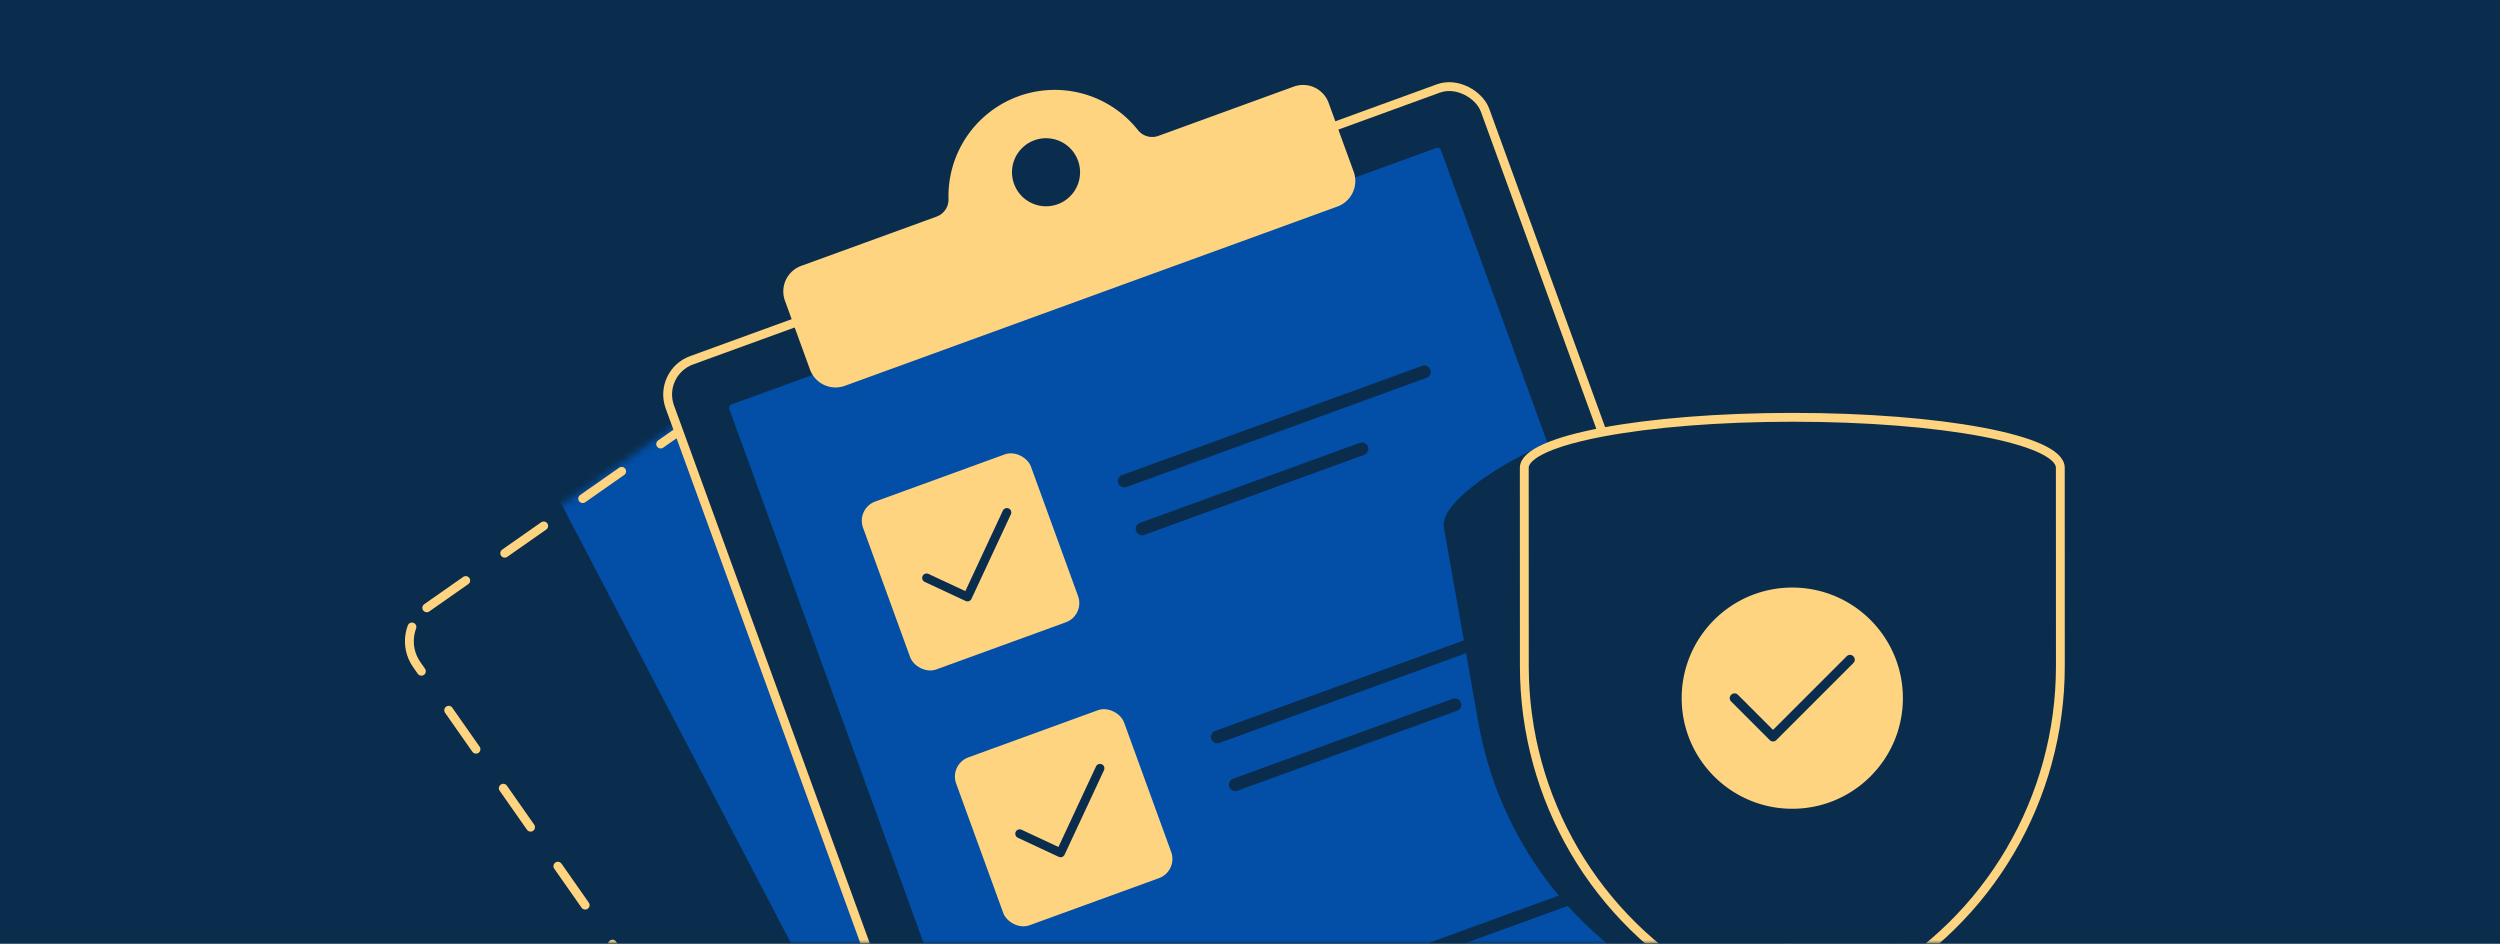 <svg width="363" height="137" fill="none" xmlns="http://www.w3.org/2000/svg"><path fill="#0A2D4D" d="M0 0h363v137H0z"/><path d="M0 4a4 4 0 0 1 4-4h355a4 4 0 0 1 4 4v133H0V4z" fill="#0A2D4D"/><mask id="a" mask-type="alpha" maskUnits="userSpaceOnUse" x="0" y="0" width="363" height="137"><path d="M0 4a4 4 0 0 1 4-4h355a4 4 0 0 1 4 4v133H0V4z" fill="#02346E"/></mask><g mask="url(#a)"><mask id="b" mask-type="alpha" maskUnits="userSpaceOnUse" x="57" y="17" width="189" height="194"><rect x="57.114" y="90.415" width="127.247" height="147.013" rx="5.921" transform="rotate(-35 57.114 90.415)" fill="#C4C4C4"/></mask><g mask="url(#b)"><path d="M79.556 69.445 207.587 3.457l67.154 137.687-120.276 61.048a4.935 4.935 0 0 1-6.607-2.113L79.556 69.444z" fill="#034EA6"/></g><rect x="57.114" y="91.651" width="92.707" height="145.778" rx="5.921" transform="rotate(-35 57.114 91.65)" stroke="#FFD480" stroke-width="1.283" stroke-linecap="round" stroke-dasharray="6.91 6.91"/><rect x="95.455" y="54.12" width="125.964" height="161.791" rx="5.28" transform="rotate(-20 95.455 54.12)" fill="#0A2D4D" stroke="#FFD480" stroke-width="1.283"/><path d="M105.886 59.369a.492.492 0 0 1 .294-.632l102.393-37.268a.494.494 0 0 1 .633.294l49.521 136.06a.493.493 0 0 1-.295.632l-102.393 37.268a.493.493 0 0 1-.632-.295L105.886 59.369z" fill="#034EA6"/><path fill-rule="evenodd" clip-rule="evenodd" d="M137.725 28.9a15.427 15.427 0 0 1 27.505-10.011 2.64 2.64 0 0 0 2.972.84l19.654-7.154a3.948 3.948 0 0 1 5.06 2.36l3.638 9.994a3.948 3.948 0 0 1-2.36 5.06L122.672 56.02a3.948 3.948 0 0 1-5.06-2.36l-3.637-9.994a3.947 3.947 0 0 1 2.359-5.06l19.655-7.153a2.64 2.64 0 0 0 1.736-2.554zm15.849.755a4.94 4.94 0 0 0 2.953-6.334 4.94 4.94 0 1 0-9.287 3.38 4.942 4.942 0 0 0 6.334 2.953z" fill="#FFD480"/><rect x="124.298" y="73.835" width="25.944" height="25.944" rx="2.961" transform="rotate(-20 124.298 73.835)" fill="#FFD480"/><path d="m134.539 83.912 5.938 2.768 5.722-12.271" stroke="#0A2D4D" stroke-width="1.283" stroke-linecap="round" stroke-linejoin="round"/><path fill-rule="evenodd" clip-rule="evenodd" d="M162.953 68.968a.927.927 0 1 0 .634 1.742l43.534-15.845a.927.927 0 1 0-.634-1.742l-43.534 15.845zm2.535 6.966a.927.927 0 0 0 .634 1.741l31.925-11.62a.927.927 0 1 0-.634-1.741l-31.925 11.62z" fill="#0A2D4D"/><rect x="137.819" y="110.984" width="25.944" height="25.944" rx="2.961" transform="rotate(-20 137.819 110.984)" fill="#FFD480"/><path d="m148.06 121.06 5.938 2.769 5.722-12.271" stroke="#0A2D4D" stroke-width="1.283" stroke-linecap="round" stroke-linejoin="round"/><path fill-rule="evenodd" clip-rule="evenodd" d="M176.474 106.117a.927.927 0 1 0 .634 1.741l43.534-15.845a.927.927 0 0 0-.634-1.74l-43.534 15.844zm2.535 6.965a.928.928 0 0 0 .634 1.742l31.925-11.62a.926.926 0 1 0-.634-1.741l-31.925 11.619zm10.986 30.184a.926.926 0 1 0 .634 1.741l43.534-15.845a.926.926 0 1 0-.634-1.741l-43.534 15.845zm2.535 6.965a.927.927 0 0 0 .634 1.742l31.925-11.62a.927.927 0 1 0-.634-1.741l-31.925 11.619z" fill="#0A2D4D"/><path d="M246.63 70.56c-8.079 1.428-15.384-8.518-21.291-5.861-9.588 4.312-15.495 9.278-15.055 11.768l5.013 28.372c3.336 18.881 16.602 34.517 34.684 40.791l10.283 4.138 10.476-8.554c14.941-12.108 24.537-31.036 21.201-49.917l-5.013-16.018c-.711-4.023-19.105-8.462-40.298-4.718z" fill="#0A2D4D"/><path d="M246.63 70.56c21.193-3.743 39.587.696 40.298 4.72l5.013 16.017c3.336 18.881-6.26 37.809-21.201 49.917l-10.476 8.554-10.283-4.138c-18.082-6.274-31.348-21.91-34.684-40.791l-5.013-28.372c-.44-2.49 5.467-7.456 15.055-11.768m21.291 5.862c-8.079 1.427-15.384-8.519-21.291-5.862m21.291 5.862-21.291-5.862" stroke="#0A2D4D" stroke-width="1.283" stroke-miterlimit="10" stroke-linecap="round" stroke-linejoin="round"/><path d="M260.291 60.593c-21.52.006-38.966 3.26-38.965 7.345l.008 28.812c.006 19.173 10.353 36.876 27.071 46.195l11.807 6.598 11.803-6.604c16.817-9.329 27.155-27.038 27.15-46.211l-.008-28.812c-.002-4.086-17.345-7.329-38.866-7.323z" fill="#0A2D4D" stroke="#FFD480" stroke-width="1.283" stroke-miterlimit="10" stroke-linecap="round" stroke-linejoin="round"/><path d="M260.239 85.313c-8.868 0-16.06 7.192-16.06 16.06 0 8.868 7.192 16.06 16.06 16.06 8.868 0 16.06-7.192 16.06-16.06 0-8.868-7.192-16.06-16.06-16.06zm8.868 10.962-11.172 11.173a.636.636 0 0 1-.489.209.637.637 0 0 1-.489-.209l-5.586-5.586a.676.676 0 0 1 0-.978.676.676 0 0 1 .978 0l5.097 5.097 10.684-10.683a.674.674 0 0 1 .977 0c.28.28.28.698 0 .977z" fill="#FFD480"/></g></svg>